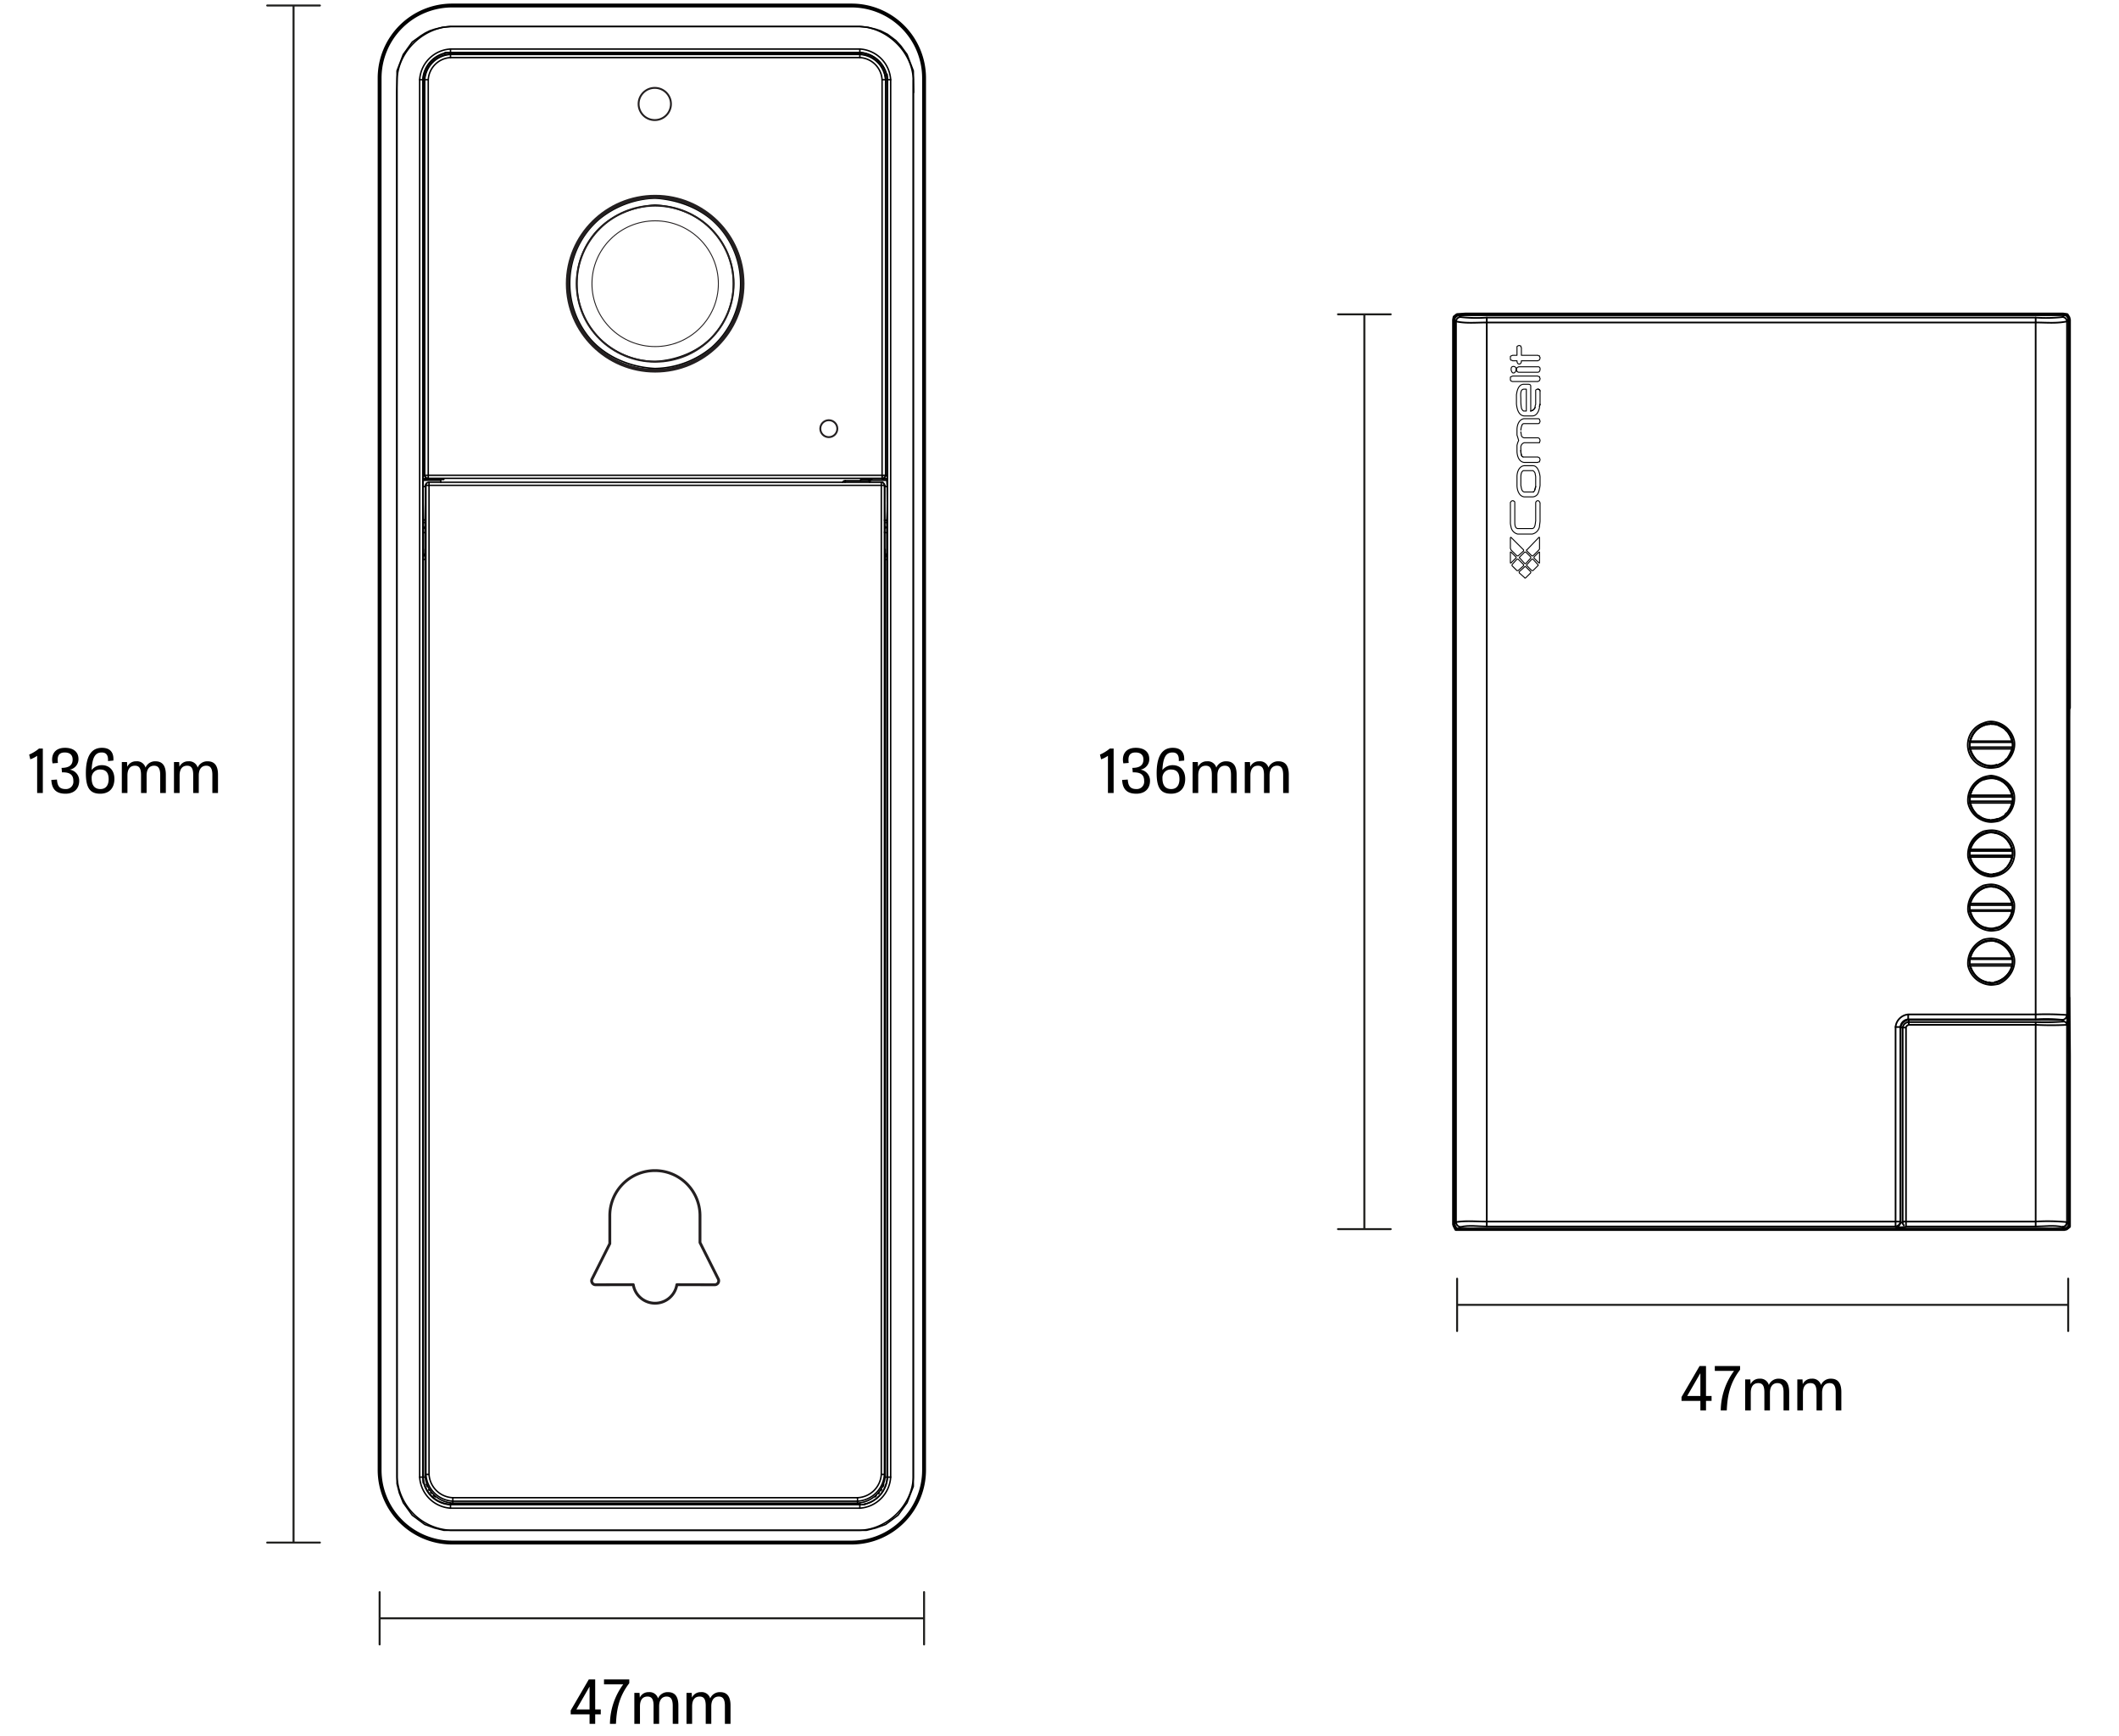 <?xml version="1.0" encoding="UTF-8"?> <svg xmlns="http://www.w3.org/2000/svg" width="560.97" height="459.532" viewBox="0 0 560.97 459.532"><defs><style>.a{fill:#1d1d1b;}.b,.c,.d,.e,.f,.g,.h,.i,.j{fill:none;}.b,.c,.h,.i,.j{stroke:#000;}.b{stroke-miterlimit:10;stroke-width:1.024px;}.c,.d,.e,.f,.g,.h,.i,.j{stroke-linecap:round;stroke-linejoin:round;}.c{stroke-width:0.384px;}.d,.e,.f,.g{stroke:#231f20;}.d{stroke-width:0.25px;}.f{stroke-width:0.5px;}.g{stroke-width:0.75px;}.h{stroke-width:0.445px;}.i{stroke-width:0.89px;}.j{stroke-width:0.256px;}</style></defs><title>kitvisto-dimensions</title><path class="a" d="M84.686,1.721a.261.261,0,1,0,0-.523H70.741a.261.261,0,1,0,0,.523h6.71V408.08h-6.71a.261.261,0,1,0,0,.523H84.686a.261.261,0,1,0,0-.523H77.976V1.721Z"></path><path class="a" d="M244.633,421.193a.262.262,0,0,0-.263.261v6.674H100.759V421.454a.263.263,0,0,0-.525,0v13.871a.263.263,0,0,0,.525,0v-6.675H244.37v6.675a.263.263,0,0,0,.525,0V421.454a.262.262,0,0,0-.263-.261Z"></path><path class="b" d="M225.365,408.341H119.762a19.215,19.215,0,0,1-19.265-19.164V20.624a19.215,19.215,0,0,1,19.265-19.164H225.365a19.215,19.215,0,0,1,19.267,19.164V389.177A19.215,19.215,0,0,1,225.365,408.341Z"></path><path class="c" d="M227.009,396.463a6.584,6.584,0,0,0,6.302-6.166h.826a7.562,7.562,0,0,1-7.128,7.092v.511"></path><path class="c" d="M119.88,396.463a6.584,6.584,0,0,1-6.302-6.166H112.754a7.563,7.563,0,0,0,7.126,7.092v.511"></path><polyline class="c" points="113.578 390.297 113.578 128.478 112.754 128.478"></polyline><line class="c" x1="234.137" y1="128.478" x2="234.24" y2="128.583"></line><line class="c" x1="119.88" y1="397.389" x2="227.009" y2="397.389"></line><line class="c" x1="112.754" y1="390.297" x2="112.544" y2="390.603"></line><line class="c" x1="234.137" y1="390.297" x2="234.344" y2="390.603"></line><polyline class="c" points="233.311 390.297 233.311 128.478 113.578 128.478"></polyline><path class="c" d="M234.137,390.297V128.478a1.043,1.043,0,0,0-.518-.822"></path><polyline class="c" points="227.009 397.389 227.009 396.463 119.88 396.463 119.88 397.389"></polyline><line class="c" x1="113.578" y1="128.478" x2="113.578" y2="127.657"></line><polyline class="c" points="233.311 127.657 233.311 128.478 234.137 128.478"></polyline><path class="c" d="M112.649,128.583l.105-.104a1.447,1.447,0,0,1,.205-.615"></path><path class="c" d="M223.703,127.657c0-.204,0-.309.105-.411"></path><line class="c" x1="112.754" y1="128.478" x2="112.754" y2="390.297"></line><path class="c" d="M113.372,127.657h.208a1.457,1.457,0,0,0-.621.206v.102a.623.623,0,0,0-.31.617v16.747l-.105.104V390.603a7.786,7.786,0,0,0,7.335,7.296H227.009a7.784,7.784,0,0,0,7.335-7.296V145.433l-.105-.104V128.583a1.272,1.272,0,0,0-.516-.824l-.105-.102H113.58"></path><path class="c" d="M230.107,127.246h-6.302a.691.691,0,0,0-.723.411"></path><path class="c" d="M190.025,91.179c5.786-6.268,8.161-15.514,5.476-23.634-3.101-9.042-12.398-15.412-22.107-15.618h-.107c-6.505.411-13.015,2.98-17.352,7.914a22.918,22.918,0,0,0,2.273,32.571c4.132,3.699,9.708,5.449,15.187,5.755h.205A25.36,25.36,0,0,0,189.922,91.384"></path><path class="c" d="M173.394,54.289c5.887.311,11.778,2.673,15.597,7.092a20.533,20.533,0,0,1,0,27.333c-3.82,4.314-9.711,6.677-15.597,6.985a21.347,21.347,0,0,1-13.637-5.136,20.681,20.681,0,0,1-1.962-29.183c3.927-4.419,9.813-6.679,15.6-7.092"></path><path class="c" d="M173.394,97.55a24.024,24.024,0,0,0,14.979-5.547,22.694,22.694,0,0,0,7.646-15.518,22.455,22.455,0,0,0-5.579-16.336c-4.235-4.831-10.639-7.296-17.046-7.707a24.675,24.675,0,0,0-14.876,5.651,22.271,22.271,0,0,0-7.646,15.516,22.593,22.593,0,0,0,5.581,16.338c4.235,4.727,10.639,7.296,16.941,7.603"></path><path class="c" d="M227.837,127.247v-.309a14.713,14.713,0,0,1,2.996.102h4.027"></path><line class="c" x1="230.004" y1="127.247" x2="230.212" y2="127.142"></line><path class="c" d="M234.447,21.102h0a7.219,7.219,0,0,0-6.818-6.679H119.263a7.223,7.223,0,0,0-6.822,6.679h-.103"></path><path class="c" d="M233.516,125.808h-120.144V21.102a6.235,6.235,0,0,1,5.891-5.857H227.629a6.231,6.231,0,0,1,5.887,5.857v105.53l.103.102h1.241"></path><line class="c" x1="112.649" y1="139.577" x2="112.236" y2="139.883"></line><line class="c" x1="112.236" y1="141.015" x2="112.649" y2="140.911"></line><path class="c" d="M116.059,127.04a.379.379,0,0,1,.308-.102"></path><line class="c" x1="112.338" y1="125.91" x2="112.441" y2="125.808"></line><line class="c" x1="119.263" y1="14.423" x2="119.263" y2="14.318"></line><line class="c" x1="227.629" y1="14.423" x2="227.629" y2="14.318"></line><line class="c" x1="234.447" y1="125.91" x2="234.447" y2="125.808"></line><path class="c" d="M112.96,126.734c-.312-.102-.415-.515-.621-.824V21.102a7.251,7.251,0,0,1,6.922-6.783H227.631a7.153,7.153,0,0,1,6.815,6.783V125.91a.886.886,0,0,1-.828.824"></path><line class="c" x1="227.631" y1="15.244" x2="227.631" y2="14.423"></line><line class="c" x1="119.262" y1="15.244" x2="119.262" y2="14.423"></line><line class="c" x1="112.132" y1="138.344" x2="112.648" y2="138.344"></line><line class="c" x1="234.241" y1="138.344" x2="234.756" y2="138.344"></line><path class="c" d="M113.371,21.102h-.929v104.706h.929v.824a.994.994,0,0,1-.929-.824"></path><path class="c" d="M233.517,125.808h.929a.988.988,0,0,1-.929.824H113.371l-.101.102"></path><polyline class="c" points="234.446 125.808 234.446 21.102 233.517 21.102"></polyline><line class="c" x1="234.241" y1="139.372" x2="234.756" y2="139.679"></line><line class="c" x1="112.648" y1="139.372" x2="112.132" y2="139.679"></line><path class="c" d="M230.108,127.247a.53.53,0,0,1,.411-.206"></path><line class="c" x1="234.138" y1="140.911" x2="234.549" y2="141.015"></line><path class="c" d="M230.832,127.04a.387.387,0,0,0-.312.102"></path><line class="c" x1="234.446" y1="125.91" x2="234.964" y2="125.91"></line><line class="c" x1="111.927" y1="125.91" x2="112.34" y2="125.91"></line><line class="c" x1="116.06" y1="127.04" x2="111.926" y2="127.04"></line><line class="c" x1="233.722" y1="126.012" x2="233.517" y2="125.808"></line><polyline class="c" points="111.926 127.04 117.505 126.936 116.782 126.936"></polyline><polyline class="c" points="116.369 126.936 116.369 126.936 111.926 127.04"></polyline><polyline class="c" points="112.029 126.734 112.96 126.734 113.27 126.734 111.926 126.734"></polyline><line class="c" x1="234.446" y1="139.781" x2="234.24" y2="139.679"></line><polyline class="c" points="230.831 127.04 230.519 127.04 230.211 127.142 230.831 127.04"></polyline><line class="c" x1="234.24" y1="139.679" x2="234.345" y2="139.679"></line><line class="c" x1="112.647" y1="128.788" x2="112.029" y2="128.788"></line><path class="c" d="M112.029,391.838a7.609,7.609,0,0,0,7.233,6.475v.926a8.771,8.771,0,0,1-8.161-8.222V21.102h.826a7.683,7.683,0,0,1,6.612-7.194"></path><path class="c" d="M119.262,13.908h0v-.926a8.674,8.674,0,0,0-8.161,8.12"></path><path class="c" d="M234.858,20.38a7.694,7.694,0,0,0-7.228-6.473v-.926a8.672,8.672,0,0,1,8.159,8.12v369.915a8.769,8.769,0,0,1-8.159,8.222H119.262"></path><line class="c" x1="233.932" y1="392.969" x2="233.932" y2="392.969"></line><line class="c" x1="233.722" y1="393.586" x2="233.932" y2="393.175"></line><line class="c" x1="233.207" y1="394.612" x2="233.412" y2="394.305"></line><path class="c" d="M232.586,395.436c.105-.102.205-.206.205-.309"></path><path class="c" d="M231.655,396.257c.103-.102.21-.102.312-.306"></path><path class="c" d="M114.715,395.951c.208.102.312.204.518.306"></path><path class="c" d="M113.993,395.023c.101.104.101.206.205.311"></path><line class="c" x1="113.476" y1="394.305" x2="113.578" y2="394.51"></line><line class="c" x1="112.96" y1="393.175" x2="113.167" y2="393.586"></line><line class="c" x1="112.857" y1="392.969" x2="112.96" y2="392.969"></line><path class="c" d="M235.789,391.017h-.826a7.896,7.896,0,0,1-6.612,7.296"></path><path class="c" d="M228.661,398.209a7.586,7.586,0,0,0,6.197-7.192h.105V21.102"></path><line class="c" x1="227.63" y1="398.209" x2="227.63" y2="398.209"></line><line class="c" x1="227.63" y1="398.209" x2="227.63" y2="397.9"></line><polyline class="c" points="227.63 398.209 119.262 398.209 119.262 397.9"></polyline><line class="c" x1="234.756" y1="137.727" x2="234.756" y2="137.727"></line><polyline class="c" points="234.756 146.769 234.756 148.105 234.858 391.017"></polyline><polyline class="c" points="112.029 391.017 111.926 391.017 111.926 21.102"></polyline><polyline class="c" points="119.262 398.209 119.262 398.313 227.63 398.313"></polyline><line class="c" x1="119.262" y1="12.982" x2="227.63" y2="12.982"></line><line class="c" x1="234.137" y1="128.788" x2="234.858" y2="128.788"></line><path class="c" d="M112.133,137.623c-.105-2.98-.105-5.855-.105-8.835v-1.645"></path><line class="c" x1="234.755" y1="137.623" x2="234.755" y2="137.728"></line><path class="c" d="M234.755,127.143l.103,1.645c0,2.98.107,5.855-.103,8.835"></path><path class="c" d="M112.546,148.106h-.518c.105-.513,0-.926.105-1.439,0,.204.205.513.413.513"></path><line class="c" x1="234.755" y1="148.106" x2="234.344" y2="148.106"></line><line class="c" x1="227.63" y1="398.314" x2="227.63" y2="399.239"></line><path class="c" d="M234.344,147.18c.205,0,.308-.102.411-.309"></path><polyline class="c" points="234.858 21.1 234.965 21.1 235.789 21.1"></polyline><path class="c" d="M112.546,391.017h-.518a7.598,7.598,0,0,0,7.235,7.192"></path><line class="c" x1="111.928" y1="391.017" x2="111.1" y2="391.017"></line><line class="c" x1="234.344" y1="391.017" x2="234.858" y2="391.017"></line><line class="c" x1="112.028" y1="148.106" x2="112.028" y2="391.017"></line><line class="c" x1="112.028" y1="21.1" x2="111.928" y2="21.1"></line><line class="c" x1="119.263" y1="13.908" x2="227.63" y2="13.908"></line><line class="c" x1="234.755" y1="146.565" x2="234.755" y2="146.667"></line><line class="c" x1="112.133" y1="146.667" x2="112.133" y2="146.565"></line><path class="c" d="M116.678,127.658v-.515h-4.65V21.101a7.674,7.674,0,0,1,7.235-7.192H227.63a7.751,7.751,0,0,1,7.228,7.192V127.143H230.212v.515"></path><polyline class="c" points="119.263 13.909 118.538 13.909 117.815 13.909 119.263 13.909"></polyline><path class="c" d="M234.965,21.101l-.107-.719v-.717c0-.208,0,.615.107,1.437"></path><path class="c" d="M227.63,398.312h.721a2.367,2.367,0,0,1,.725-.102,6.965,6.965,0,0,1-1.447.102"></path><path class="c" d="M111.928,391.018l.101.822v.717c0,.102,0-.717-.101-1.539"></path><path class="c" d="M234.755,146.77v.102a1.121,1.121,0,0,0-.103.515,2.705,2.705,0,0,1,.103-.719v.102"></path><path class="c" d="M234.755,137.726h0v8.839a1.32,1.32,0,0,1-.411.615"></path><path class="c" d="M227.63,405.093H119.263a14.937,14.937,0,0,1-14.155-14.075V21.101c.208-7.296,6.717-13.769,14.155-14.077H227.63c7.335.309,13.945,6.781,14.151,14.077V391.018c-.205,7.396-6.815,13.871-14.151,14.075"></path><path class="c" d="M112.133,137.624v8.942a.937.937,0,0,0,.413.615"></path><line class="c" x1="234.137" y1="137.726" x2="234.755" y2="137.726"></line><line class="c" x1="112.133" y1="137.624" x2="112.649" y2="137.726"></line><polygon class="c" points="105.004 24.697 105.107 392.764 105.728 395.229 106.761 397.798 109.136 401.086 112.442 403.553 115.027 404.479 117.505 405.094 229.383 405.094 231.865 404.479 234.446 403.553 237.752 401.086 240.127 397.798 241.781 393.481 241.781 21.102 241.886 24.492 241.781 18.739 240.127 14.423 238.475 12.16 237.134 10.724 234.964 9.08 233.104 8.154 231.865 7.742 229.8 7.229 227.628 7.024 119.262 7.024 117.092 7.229 115.027 7.742 113.784 8.154 112.545 8.77 111.409 9.489 109.136 11.132 106.761 14.423 105.107 18.739 105.107 21.102 105.004 24.697"></polygon><ellipse class="d" cx="173.445" cy="75.098" rx="16.733" ry="16.644"></ellipse><ellipse class="e" cx="173.445" cy="75.098" rx="23.149" ry="23.025"></ellipse><ellipse class="f" cx="173.445" cy="75.098" rx="20.766" ry="20.655"></ellipse><ellipse class="f" cx="173.341" cy="27.523" rx="4.283" ry="4.261"></ellipse><ellipse class="f" cx="219.415" cy="113.477" rx="2.254" ry="2.242"></ellipse><path class="g" d="M190.153,338.574l-4.842-9.643v-7.027h-.005c0-.031.005-.061.005-.092a11.938,11.938,0,0,0-23.877,0c0,.031.004.061.005.092h-.004v7.311l-4.699,9.36a1.053,1.053,0,0,0,.949,1.523l9.966-.024a5.842,5.842,0,0,0,11.534-0l10.019.024A1.053,1.053,0,0,0,190.153,338.574Z"></path><path d="M157.568,452.514h1.473v1.296h-1.473v2.513h-1.489v-2.513h-4.994v-1.024l4.786-8.211h1.697Zm-1.489,0V446.544H156.031l-3.441,5.97Z"></path><path d="M161.47,456.324a17.987,17.987,0,0,1,3.521-10.452h-5.09V444.575h6.691v.992c-2.641,3.441-3.361,6.771-3.521,10.756Z"></path><path d="M174.207,449.601a2.741,2.741,0,0,1,2.641-1.665c1.665,0,2.737.976,2.737,3.521v4.866H178.097V451.538c0-1.937-.672-2.433-1.633-2.433-1.136,0-1.969.816-1.969,2.577v4.642h-1.473V451.538c0-1.937-.64-2.433-1.617-2.433-1.232,0-1.984.848-1.984,2.577v4.642h-1.489v-8.195h1.376l.064,1.232h.016a2.501,2.501,0,0,1,2.353-1.424A2.328,2.328,0,0,1,174.207,449.601Z"></path><path d="M188.015,449.601a2.741,2.741,0,0,1,2.641-1.665c1.665,0,2.737.976,2.737,3.521v4.866h-1.489V451.538c0-1.937-.672-2.433-1.633-2.433-1.136,0-1.969.816-1.969,2.577v4.642h-1.473V451.538c0-1.937-.64-2.433-1.617-2.433-1.232,0-1.984.848-1.984,2.577v4.642H181.741v-8.195h1.376l.064,1.232h.016a2.501,2.501,0,0,1,2.353-1.424A2.328,2.328,0,0,1,188.015,449.601Z"></path><path d="M7.721,199.752a10.618,10.618,0,0,0,2.609-1.601h1.009V209.917H9.834v-9.844a7.44,7.44,0,0,1-1.809.928Z"></path><path d="M16.298,203.274c1.777-.016,2.929-.576,2.929-2.209,0-1.329-.88-1.873-2.081-1.873-1.649,0-2.065,1.04-1.809,2.769l-1.425.112c-.464-2.177.496-4.114,3.297-4.114,2.097,0,3.569.977,3.569,2.978a2.805,2.805,0,0,1-2.353,2.801,2.934,2.934,0,0,1,2.545,2.929c0,2.225-1.473,3.441-3.618,3.441-2.769,0-3.649-1.504-3.762-3.649l1.489-.096c.112,1.632.625,2.513,2.289,2.513a1.946,1.946,0,0,0,2.049-2.177c0-1.745-1.121-2.305-3.009-2.241Z"></path><path d="M24.25,203.85a3.459,3.459,0,0,1,2.769-1.296c1.729,0,3.266,1.168,3.266,3.633,0,2.417-1.345,3.921-3.762,3.921-2.689,0-3.793-1.537-3.793-5.442,0-4.338,1.361-6.707,4.258-6.707,2.513,0,3.153,1.617,3.025,3.377l-1.425.128c.096-1.425-.368-2.273-1.665-2.273C25.178,199.192,24.426,200.521,24.25,203.85Zm.016,2.161c0,1.585.56,2.865,2.321,2.865,1.617,0,2.177-1.249,2.177-2.625,0-1.601-.656-2.545-2.225-2.545A2.157,2.157,0,0,0,24.266,206.011Z"></path><path d="M38.524,203.194a2.741,2.741,0,0,1,2.641-1.665c1.665,0,2.737.976,2.737,3.521v4.866H42.413v-4.786c0-1.937-.672-2.433-1.633-2.433-1.136,0-1.969.816-1.969,2.577v4.642H37.339v-4.786c0-1.937-.64-2.433-1.617-2.433-1.232,0-1.984.848-1.984,2.577v4.642H32.249v-8.195h1.376l.064,1.232h.016a2.501,2.501,0,0,1,2.353-1.424A2.328,2.328,0,0,1,38.524,203.194Z"></path><path d="M52.332,203.194a2.741,2.741,0,0,1,2.641-1.665c1.665,0,2.737.976,2.737,3.521v4.866H56.221v-4.786c0-1.937-.672-2.433-1.633-2.433-1.136,0-1.969.816-1.969,2.577v4.642H51.147v-4.786c0-1.937-.64-2.433-1.617-2.433-1.232,0-1.984.848-1.984,2.577v4.642H46.057v-8.195h1.376l.064,1.232h.016a2.501,2.501,0,0,1,2.353-1.424A2.328,2.328,0,0,1,52.332,203.194Z"></path><polyline class="h" points="503.127 323.371 503.127 323.514 503.127 272.01 503.71 272.01"></polyline><path class="h" d="M529.166,231.643a9.732,9.732,0,0,1-2.039.433,6.504,6.504,0,0,1-6.109-5.207,6.622,6.622,0,0,1,4.076-6.799,9.959,9.959,0,0,1,2.033-.29,6.089,6.089,0,0,1,2.039,11.862"></path><path class="h" d="M529.166,217.319a9.782,9.782,0,0,1-2.039.29,6.37,6.37,0,0,1-6.109-5.06,6.515,6.515,0,0,1,4.076-6.802,10.135,10.135,0,0,1,2.033-.433c2.91.29,5.673,2.312,6.112,5.207a6.509,6.509,0,0,1-4.073,6.799"></path><path class="h" d="M525.094,234.394a9.759,9.759,0,0,1,2.033-.293,6.536,6.536,0,0,1,6.112,5.067,6.801,6.801,0,0,1-4.073,6.942,10.001,10.001,0,0,1-2.039.293,6.517,6.517,0,0,1-6.109-5.21,6.735,6.735,0,0,1,4.076-6.799"></path><path class="h" d="M529.166,260.434a9.782,9.782,0,0,1-2.039.29,6.53,6.53,0,0,1-6.109-5.06,6.814,6.814,0,0,1,4.076-6.949,9.959,9.959,0,0,1,2.033-.287,6.505,6.505,0,0,1,6.112,5.207c.439,2.748-1.457,5.64-4.073,6.799"></path><path class="h" d="M529.166,202.995a9.788,9.788,0,0,1-2.039.293,6.088,6.088,0,0,1-2.033-11.862,5.1,5.1,0,0,1,2.033-.439,6.514,6.514,0,0,1,6.112,5.213c.439,2.748-1.457,5.64-4.073,6.796"></path><path class="h" d="M501.818,271.867v51.504H393.599v1.302c-2.324,0-4.655-.43-6.983.143"></path><polyline class="h" points="547.783 264.052 547.639 264.052 547.639 263.762"></polyline><polyline class="h" points="547.783 187.661 547.639 187.661 547.639 188.241"></polyline><path class="h" d="M386.617,83.925a37.364,37.364,0,0,0,6.983.143"></path><path class="h" d="M546.039,83.925a38.941,38.941,0,0,1-7.13.143"></path><path class="h" d="M547.204,268.682a78.405,78.405,0,0,0-8.295-.146V85.37"></path><path class="h" d="M505.166,269.838h33.742a39.507,39.507,0,0,1,7.13.143"></path><polyline class="h" points="546.039 269.982 505.311 269.982 505.311 270.564"></polyline><line class="h" x1="393.599" y1="85.37" x2="393.599" y2="323.371"></line><line class="h" x1="501.962" y1="324.816" x2="501.818" y2="324.673"></line><line class="h" x1="503.127" y1="272.01" x2="503.127" y2="271.867"></line><path class="h" d="M393.599,323.372c-2.763,0-5.526-.29-8.145.143V85.082a1.249,1.249,0,0,1,1.162-1.159l-.435-.576"></path><path class="h" d="M527.126,231.644a8.326,8.326,0,0,0,1.895-.293,6.133,6.133,0,0,0,3.781-6.363,5.764,5.764,0,0,0-5.676-4.774,4.303,4.303,0,0,0-1.889.29,5.727,5.727,0,0,0,1.889,11.14"></path><path class="h" d="M529.022,245.679a8.676,8.676,0,0,1-1.895.29,6.047,6.047,0,0,1-5.667-4.777,6.116,6.116,0,0,1,3.778-6.363,8.437,8.437,0,0,1,1.889-.29,6.054,6.054,0,0,1,5.676,4.774,6.143,6.143,0,0,1-3.781,6.366"></path><path class="h" d="M525.237,206.034c.58-.147,1.309-.147,1.889-.29a5.728,5.728,0,0,1,1.895,11.143,8.846,8.846,0,0,1-1.895.433,6.037,6.037,0,0,1-5.667-4.774,6.201,6.201,0,0,1,3.778-6.512"></path><path class="h" d="M529.022,260.003a8.671,8.671,0,0,1-1.895.29,6.047,6.047,0,0,1-5.667-4.774,6.127,6.127,0,0,1,3.778-6.369,8.437,8.437,0,0,1,1.889-.29,6.058,6.058,0,0,1,5.676,4.774,6.145,6.145,0,0,1-3.781,6.369"></path><path class="h" d="M527.126,191.423a8.615,8.615,0,0,0-1.889.29,6.12,6.12,0,0,0-3.778,6.366,5.893,5.893,0,0,0,5.667,4.774,8.492,8.492,0,0,0,1.895-.29,5.726,5.726,0,0,0-1.895-11.14"></path><path class="h" d="M501.817,324.671v-1.299h1.309a1.534,1.534,0,0,1-1.309,1.299"></path><path class="h" d="M538.911,269.84v-1.306H505.166v1.306a2.18,2.18,0,0,0-2.039,2.025h-1.309a3.714,3.714,0,0,1,3.349-3.331"></path><path class="h" d="M547.204,268.827v-.143a1.394,1.394,0,0,1-1.165,1.299,1.394,1.394,0,0,0,1.165-1.299V85.082c-2.766.583-5.529.287-8.292.287V84.069H393.599v1.299c-2.763,0-5.526.296-8.145-.287l-.583-.433"></path><path class="h" d="M547.204,323.659h0a1.25,1.25,0,0,1-1.165,1.159"></path><polyline class="h" points="547.204 271.285 547.204 270.709 547.056 270.709"></polyline><path class="h" d="M501.962,324.818a1.394,1.394,0,0,0,1.165-1.302c.147.143.288.143.586.143"></path><line class="h" x1="504.292" y1="324.818" x2="504.001" y2="324.818"></line><line class="h" x1="546.038" y1="269.983" x2="546.038" y2="270.419"></line><path class="h" d="M384.871,324.095l.583-.58a1.391,1.391,0,0,0,1.162,1.302l-.435.58"></path><path class="h" d="M503.127,272.012a2.47,2.47,0,0,1,2.184-2.028l-.144-.143"></path><path class="h" d="M547.783,84.649l-.58.433a1.255,1.255,0,0,0-1.165-1.159l.435-.576"></path><line class="h" x1="547.783" y1="324.095" x2="547.204" y2="323.659"></line><line class="h" x1="503.127" y1="323.372" x2="503.127" y2="271.865"></line><line class="h" x1="538.911" y1="85.369" x2="393.599" y2="85.369"></line><line class="h" x1="547.204" y1="268.684" x2="547.204" y2="268.684"></line><line class="h" x1="501.817" y1="324.671" x2="393.599" y2="324.671"></line><line class="h" x1="546.038" y1="324.818" x2="546.474" y2="325.397"></line><path class="h" d="M547.203,268.828a8.189,8.189,0,0,1,0,1.879,4.135,4.135,0,0,0,0-1.879"></path><path class="h" d="M504.003,324.819a9.701,9.701,0,0,1-2.039,0,4.891,4.891,0,0,0,2.039,0"></path><path class="h" d="M547.638,264.051h0a13.712,13.712,0,0,1,0-2.458V190.122a13.72,13.72,0,0,1,0-2.462v.146"></path><line class="h" x1="547.638" y1="263.618" x2="547.491" y2="263.472"></line><line class="h" x1="547.491" y1="188.387" x2="547.638" y2="188.237"></line><path class="h" d="M527.126,260.291c2.91-.29,5.676-2.748,5.676-5.643a5.672,5.672,0,0,0-11.343,0c0,2.895,2.76,5.353,5.667,5.643"></path><path class="h" d="M527.126,191.568a5.966,5.966,0,0,0-5.667,5.643,5.672,5.672,0,0,0,11.343,0,5.972,5.972,0,0,0-5.676-5.643"></path><path class="h" d="M527.126,205.889a5.643,5.643,0,1,0,5.676,5.646,6.084,6.084,0,0,0-5.676-5.646"></path><path class="h" d="M527.126,220.216a6.078,6.078,0,0,0-5.667,5.643,5.672,5.672,0,0,0,11.343,0,6.085,6.085,0,0,0-5.676-5.643"></path><path class="h" d="M527.126,234.537c-2.907.293-5.667,2.748-5.667,5.64a5.672,5.672,0,0,0,11.343,0c0-2.892-2.766-5.347-5.676-5.64"></path><path class="h" d="M547.638,263.765l.144.287V324.096a1.711,1.711,0,0,1-1.31,1.302H386.18"></path><polyline class="h" points="547.783 84.65 547.783 187.661 547.638 188.094"></polyline><path class="h" d="M547.203,323.514a53.021,53.021,0,0,0-8.292-.143V270.564a62.093,62.093,0,0,0,7.418-.146.937.937,0,0,1,.874.869,79.996,79.996,0,0,1-8.292,0h-33.598"></path><path class="h" d="M538.911,324.673c2.328,0,4.799-.43,7.127.143"></path><line class="h" x1="547.203" y1="271.287" x2="547.203" y2="271.287"></line><line class="h" x1="505.313" y1="270.418" x2="505.313" y2="270.564"></line><line class="h" x1="503.712" y1="272.01" x2="503.712" y2="272.01"></line><path class="h" d="M503.71,272.012a1.707,1.707,0,0,1,1.601-1.449v.723c-.439.146-.73.436-.73.726h-.871v51.36h.871v1.299h34.328v-1.299H504.581V272.012"></path><polyline class="h" points="503.71 323.951 503.71 323.808 503.71 323.372"></polyline><line class="h" x1="504.002" y1="324.385" x2="503.858" y2="324.095"></line><path class="h" d="M546.039,324.818h0a1.394,1.394,0,0,0,1.162-1.302V271.286"></path><line class="h" x1="546.327" y1="270.419" x2="546.327" y2="270.419"></line><line class="h" x1="547.201" y1="323.515" x2="547.201" y2="323.515"></line><line class="h" x1="538.909" y1="270.563" x2="505.311" y2="270.563"></line><line class="h" x1="504.437" y1="324.818" x2="504.581" y2="324.671"></line><path class="h" d="M547.638,187.804l.144-.287V84.65a1.531,1.531,0,0,0-1.31-1.302H386.18a1.534,1.534,0,0,0-1.31,1.302v239.446a1.708,1.708,0,0,0,1.31,1.299H546.473"></path><polyline class="h" points="547.783 324.096 547.783 264.198 547.638 264.052"></polyline><line class="h" x1="521.458" y1="197.789" x2="532.801" y2="197.789"></line><path class="h" d="M523.638,192.872a5.407,5.407,0,0,1,3.198-1.159"></path><path class="h" d="M521.602,196.196a6.118,6.118,0,0,1,2.036-3.325"></path><path class="h" d="M531.492,193.738a7.587,7.587,0,0,1,1.162,2.458"></path><line class="h" x1="530.912" y1="193.158" x2="531.201" y2="193.448"></line><path class="h" d="M529.02,192.002c.583.29,1.159.576,1.745.869"></path><path class="h" d="M527.272,191.713a5.921,5.921,0,0,1,1.601.146"></path><path class="h" d="M528.582,202.419a5.104,5.104,0,0,1-1.454.29,5.502,5.502,0,0,1-3.346-1.159"></path><line class="h" x1="529.603" y1="202.129" x2="529.02" y2="202.419"></line><line class="h" x1="530.477" y1="201.693" x2="529.894" y2="201.986"></line><line class="h" x1="531.057" y1="200.973" x2="530.765" y2="201.403"></line><path class="h" d="M532.654,198.222a10.786,10.786,0,0,1-1.306,2.605"></path><path class="h" d="M523.491,201.403a7.118,7.118,0,0,1-1.889-3.181"></path><line class="h" x1="532.801" y1="196.486" x2="521.458" y2="196.486"></line><line class="h" x1="521.601" y1="198.223" x2="532.656" y2="198.223"></line><polyline class="h" points="532.656 196.198 532.656 196.198 521.601 196.198"></polyline><line class="h" x1="521.458" y1="212.111" x2="532.801" y2="212.111"></line><path class="h" d="M525.383,206.325a7.43,7.43,0,0,1,1.745-.29,5.629,5.629,0,0,1,3.637,1.299"></path><path class="h" d="M523.638,207.195a4.366,4.366,0,0,1,1.598-.869"></path><path class="h" d="M521.602,210.519a6.14,6.14,0,0,1,2.036-3.325"></path><path class="h" d="M531.492,208.064a7.57,7.57,0,0,1,1.162,2.455"></path><line class="h" x1="530.912" y1="207.481" x2="531.201" y2="207.774"></line><path class="h" d="M528.726,216.742a4.247,4.247,0,0,1-1.454.293"></path><path class="h" d="M530.477,216.019a6.887,6.887,0,0,1-1.457.723"></path><line class="h" x1="531.057" y1="215.296" x2="530.765" y2="215.729"></line><path class="h" d="M532.654,212.548a7.317,7.317,0,0,1-1.306,2.605"></path><path class="h" d="M523.491,215.729a6.453,6.453,0,0,1-1.889-3.181"></path><line class="h" x1="524.365" y1="216.309" x2="523.782" y2="215.872"></line><path class="h" d="M526.837,217.035a5.395,5.395,0,0,1-2.472-.726"></path><line class="h" x1="532.801" y1="210.955" x2="521.458" y2="210.955"></line><line class="h" x1="521.601" y1="212.548" x2="532.656" y2="212.548"></line><polyline class="h" points="532.656 210.519 532.656 210.519 521.601 210.519"></polyline><line class="h" x1="521.458" y1="226.436" x2="532.801" y2="226.436"></line><path class="h" d="M521.602,224.844a6.365,6.365,0,0,1,5.526-4.484l1.018.143"></path><path class="h" d="M531.492,222.526a5.788,5.788,0,0,1,1.162,2.318"></path><line class="h" x1="530.912" y1="221.806" x2="531.201" y2="222.096"></line><path class="h" d="M528.146,220.503a6.982,6.982,0,0,1,2.619,1.156"></path><path class="h" d="M530.477,230.344a5.01,5.01,0,0,1-2.766,1.01"></path><line class="h" x1="531.057" y1="229.761" x2="530.765" y2="230.054"></line><path class="h" d="M532.654,226.869a7.265,7.265,0,0,1-1.306,2.605"></path><path class="h" d="M526.404,231.353a5.691,5.691,0,0,1-4.802-4.484"></path><line class="h" x1="532.801" y1="225.277" x2="521.458" y2="225.277"></line><line class="h" x1="521.601" y1="226.869" x2="532.656" y2="226.869"></line><polyline class="h" points="532.656 224.844 532.656 224.844 521.601 224.844"></polyline><line class="h" x1="521.458" y1="240.904" x2="532.801" y2="240.904"></line><polyline class="h" points="526.11 234.828 527.128 234.685 527.858 234.828"></polyline><path class="h" d="M521.602,239.168a6.255,6.255,0,0,1,4.364-4.341"></path><path class="h" d="M528.146,234.828a5.967,5.967,0,0,1,4.508,4.341"></path><path class="h" d="M529.894,245.101a7.341,7.341,0,0,1-1.892.576"></path><path class="h" d="M531.931,243.073a6.352,6.352,0,0,1-2.036,1.882"></path><path class="h" d="M532.654,241.194a7.183,7.183,0,0,1-.724,1.879"></path><path class="h" d="M526.11,245.678c-2.18-.143-3.928-2.169-4.508-4.484"></path><line class="h" x1="532.801" y1="239.601" x2="521.458" y2="239.601"></line><line class="h" x1="521.601" y1="241.194" x2="532.656" y2="241.194"></line><polyline class="h" points="532.656 239.168 532.656 239.168 521.601 239.168"></polyline><line class="h" x1="521.458" y1="255.226" x2="532.801" y2="255.226"></line><polyline class="h" points="526.549 249.149 527.128 249.003 527.272 249.003"></polyline><path class="h" d="M521.602,253.633a5.939,5.939,0,0,1,4.508-4.484"></path><path class="h" d="M528.146,249.149a6.397,6.397,0,0,1,4.508,4.484"></path><polyline class="h" points="527.419 260.146 527.128 260.146 526.549 260.002"></polyline><path class="h" d="M532.654,255.662a5.952,5.952,0,0,1-4.652,4.341"></path><path class="h" d="M524.074,259.279a7.069,7.069,0,0,1-2.472-3.618"></path><path class="h" d="M526.11,260.002a8.488,8.488,0,0,1-1.745-.58"></path><line class="h" x1="532.801" y1="253.926" x2="521.458" y2="253.926"></line><line class="h" x1="521.601" y1="255.663" x2="532.656" y2="255.663"></line><polyline class="h" points="532.656 253.634 532.656 253.634 521.601 253.634"></polyline><polygon class="i" points="384.871 84.793 384.871 324.096 385.015 324.529 385.454 325.399 544.728 325.399 546.473 325.399 547.056 325.255 547.783 324.672 547.783 279.388 547.639 261.883 547.639 189.835 547.783 172.327 547.783 187.374 547.783 84.65 547.639 84.067 547.203 83.348 546.182 83.204 388.07 83.204 387.925 83.204 385.745 83.348 385.015 83.924 384.871 84.65 384.871 84.793"></polygon><path class="j" d="M402.618,119.227c0,.726,0,1.446.58,1.736"></path><path class="j" d="M402.907,112.573a4.221,4.221,0,0,0-.288,1.299"></path><path class="j" d="M406.545,128.922c-.144.433-.144,1.01-.583,1.299"></path><line class="j" x1="407.127" y1="103.023" x2="407.562" y2="103.166"></line><path class="j" d="M405.237,108.81a1.67,1.67,0,0,0,1.165-1.013"></path><polyline class="j" points="407.707 107.074 407.707 107.074 407.562 107.507"></polyline><path class="j" d="M406.255,129.789a10.027,10.027,0,0,1,.291-1.013"></path><line class="j" x1="405.817" y1="130.222" x2="405.964" y2="130.222"></line><path class="j" d="M402.618,119.227a5.234,5.234,0,0,0,.288,1.592"></path><path class="j" d="M405.673,108.665a1.14,1.14,0,0,0,.583-.576"></path><line class="j" x1="407.127" y1="103.023" x2="407.562" y2="103.166"></line><line class="j" x1="407.707" y1="107.074" x2="407.562" y2="107.507"></line><path class="j" d="M402.907,112.573l.147-.293.291-.143h3.781c.147,0,.435,0,.435-.29a.525.525,0,0,0,.144-.43.712.712,0,0,1-.144-.433.52.52,0,0,0-.435-.15h-3.637c-1.306.15-1.889,1.595-1.889,2.895v1.446c.147.436.291.869.435,1.449a4.623,4.623,0,0,0-.435,1.302v1.446c0,1.446.583,2.892,1.889,3.038h3.637a.533.533,0,0,1,.435-.146.525.525,0,0,1,.144-.43,1.113,1.113,0,0,0-.144-.583c0-.143-.288-.143-.435-.287h-3.928"></path><path class="j" d="M407.562,107.074h.144v-3.618l-.144-.29a.541.541,0,0,0-.435-.143.585.585,0,0,0-.583.29v3.761a1.308,1.308,0,0,0-.144.723l-.144.436"></path><path class="j" d="M405.237,108.81l.435-.146c.144,0-.144,0-.435.146"></path><polyline class="j" points="407.707 103.456 407.707 103.456 407.562 103.166"></polyline><path class="j" d="M405.237,108.81h0v-6.656c0-.29-.291-.433-.583-.433h-1.457c-1.159.143-1.601,1.589-1.745,2.748V106.931c.144,1.446.586,3.038,2.039,3.178h2.18c1.162,0,1.745-1.299,1.889-2.312v-.287"></path><path class="j" d="M402.618,119.227h0v-.723a1.265,1.265,0,0,1,.874-1.302h4.069a.543.543,0,0,1,.144-.436.87.87,0,0,0-.144-.576c0-.143-.291-.29-.435-.29h-3.634a.962.962,0,0,1-.73-.58c0-.29-.144-.723-.144-1.01v0"></path><polyline class="j" points="400.291 149.464 401.597 148.019 401.892 148.019 403.345 149.464 403.345 149.757 401.892 151.057 401.597 151.057 400.291 149.757 400.291 149.464"></polyline><path class="j" d="M402.183,151.347l1.454-1.299c0-.146.144-.146.291,0l1.309,1.299v.29l-1.309,1.302c-.147.143-.291.143-.291,0l-1.454-1.302v-.29"></path><path class="j" d="M399.998,146.138l1.309,1.299c.144.146.144.146,0,.293l-1.309,1.299H399.851v-2.892h.147"></path><path class="j" d="M407.562,142.377v2.748a.521.521,0,0,1-.147.433l-1.598,1.592h-.291l-1.309-1.302c-.144-.143-.144-.29,0-.29l3.198-3.325c.147,0,.147,0,.147.143"></path><path class="j" d="M399.998,142.233l3.349,3.328v.287l-1.457,1.302h-.291l-1.601-1.589c0-.146-.147-.29-.147-.436v-2.748a.143.143,0,0,1,.147-.143"></path><polyline class="j" points="407.562 146.138 407.562 149.03 407.415 149.03 406.106 147.73 406.106 147.438 407.415 146.138 407.562 146.138"></polyline><path class="j" d="M405.817,148.018l1.309,1.446c.147,0,.147.146,0,.293l-1.309,1.299h-.291l-1.306-1.299c-.147-.146-.147-.293,0-.293l1.306-1.446h.291"></path><path class="j" d="M403.927,146.138l1.309,1.299v.293l-1.309,1.446h-.291l-1.309-1.446c-.144,0-.144-.146,0-.293l1.309-1.299h.291"></path><path class="j" d="M405.963,130.222H403.491c-.727-.146-.727-1.156-.874-1.736V126.318c0-.726.147-1.592.73-1.736h2.469a1.435,1.435,0,0,1,.586.723c0,.287.144.579.144,1.013v2.605"></path><path class="j" d="M404.073,103.023v5.786h-.727a1.307,1.307,0,0,1-.583-.869,10.933,10.933,0,0,1-.144-2.166c0-1.016-.291-2.608.727-2.751h.727"></path><path class="j" d="M401.747,139.916h3.925c.73-.143.73-1.156.874-2.025v-4.777a.622.622,0,0,1,.583-.576c.288,0,.432.29.576.576v4.777c0,.433-.144,1.013-.144,1.449a2.486,2.486,0,0,1-1.889,2.025H401.747a2.32,2.32,0,0,1-1.748-2.025,3.551,3.551,0,0,1-.147-1.159v-5.067c0-.143,0-.143.147-.287,0-.143.291-.29.583-.29a.453.453,0,0,0,.291.146.525.525,0,0,1,.144.43v4.923c0,.723,0,1.736.73,1.879"></path><path class="j" d="M401.162,98.393a.533.533,0,0,1-.727.29,1.32,1.32,0,0,1-.291-1.449.686.686,0,0,1,.871-.14c.439.14.439.866.147,1.299"></path><path class="j" d="M401.598,94.052v-2.312a1.148,1.148,0,0,1,.583-.293c.147,0,.291.15.439.15a.525.525,0,0,0,.144.43v2.025h4.364a.527.527,0,0,0,.435.147.534.534,0,0,0,.144.433,1.098,1.098,0,0,1-.144.58c0,.143-.291.143-.435.29h-4.364c0,.43-.144.866-.583.866-.432,0-.583-.436-.583-.866h-1.162a.534.534,0,0,0-.439-.146.528.528,0,0,1-.144-.433v-.58c.144-.143.291-.143.583-.29h1.162"></path><path class="j" d="M403.491,123.279h2.324c1.165,0,1.748,1.592,1.892,2.892v2.315a8.692,8.692,0,0,1-.435,1.882,1.669,1.669,0,0,1-1.457,1.156h-2.324c-1.306-.143-1.892-1.736-1.892-3.038v-2.315c0-1.299.586-2.745,1.892-2.892"></path><path class="j" d="M407.127,100.998h-6.691c-.144,0-.291-.143-.435-.143a.53.53,0,0,1-.147-.436v-.58c.147-.143.291-.143.583-.287h6.691a.541.541,0,0,0,.435.143.531.531,0,0,0,.144.433,1.102,1.102,0,0,1-.144.58c0,.146-.288.146-.435.29"></path><path class="j" d="M407.127,98.538h-5.091c-.144,0-.291-.146-.439-.146a.525.525,0,0,0-.144-.43,1.112,1.112,0,0,1,.144-.583c0-.143.294-.143.439-.287h5.091a.51.51,0,0,1,.58.58.866.866,0,0,1-.144.576c0,.143-.288.29-.435.29"></path><path class="a" d="M368.161,83.466a.261.261,0,1,0,0-.523H354.216a.261.261,0,1,0,0,.523h6.71v241.642h-6.71a.261.261,0,1,0,0,.523H368.161a.261.261,0,1,0,0-.523h-6.71V83.466Z"></path><path class="a" d="M547.521,338.22a.262.262,0,0,0-.263.261v6.674H386.007v-6.674a.263.263,0,0,0-.525,0V352.352a.263.263,0,0,0,.525,0v-6.675H547.258v6.675a.263.263,0,0,0,.525,0V338.481a.262.262,0,0,0-.263-.261Z"></path><path d="M451.636,369.541h1.473v1.296h-1.473v2.513h-1.489v-2.513H445.153v-1.024l4.785-8.211h1.697Zm-1.489,0v-5.97h-.048L446.657,369.541Z"></path><path d="M455.537,373.351a17.994,17.994,0,0,1,3.521-10.452h-5.09v-1.296H460.659v.992c-2.641,3.441-3.361,6.771-3.521,10.756Z"></path><path d="M468.275,366.628a2.74,2.74,0,0,1,2.641-1.665c1.665,0,2.737.976,2.737,3.521v4.866h-1.488v-4.786c0-1.937-.673-2.433-1.633-2.433-1.137,0-1.969.816-1.969,2.577v4.642H467.091v-4.786c0-1.937-.641-2.433-1.617-2.433-1.232,0-1.984.848-1.984,2.577v4.642h-1.488v-8.195h1.376l.064,1.232h.016a2.502,2.502,0,0,1,2.354-1.424A2.328,2.328,0,0,1,468.275,366.628Z"></path><path d="M482.083,366.628a2.742,2.742,0,0,1,2.642-1.665c1.664,0,2.737.976,2.737,3.521v4.866h-1.489v-4.786c0-1.937-.672-2.433-1.633-2.433-1.136,0-1.969.816-1.969,2.577v4.642h-1.473v-4.786c0-1.937-.64-2.433-1.616-2.433-1.232,0-1.984.848-1.984,2.577v4.642h-1.489v-8.195h1.377l.063,1.232h.017a2.5,2.5,0,0,1,2.353-1.424A2.328,2.328,0,0,1,482.083,366.628Z"></path><path d="M291.196,199.752a10.629,10.629,0,0,0,2.609-1.601h1.009V209.917h-1.505v-9.844a7.459,7.459,0,0,1-1.809.928Z"></path><path d="M299.773,203.274c1.776-.016,2.929-.576,2.929-2.209,0-1.329-.88-1.873-2.08-1.873-1.649,0-2.065,1.04-1.809,2.769l-1.425.112c-.465-2.177.496-4.114,3.297-4.114,2.097,0,3.569.977,3.569,2.978a2.805,2.805,0,0,1-2.353,2.801,2.934,2.934,0,0,1,2.545,2.929c0,2.225-1.473,3.441-3.617,3.441-2.77,0-3.649-1.504-3.762-3.649l1.488-.096c.112,1.632.625,2.513,2.289,2.513a1.946,1.946,0,0,0,2.049-2.177c0-1.745-1.12-2.305-3.009-2.241Z"></path><path d="M307.724,203.85a3.46,3.46,0,0,1,2.77-1.296c1.729,0,3.266,1.168,3.266,3.633,0,2.417-1.345,3.921-3.762,3.921-2.689,0-3.794-1.537-3.794-5.442,0-4.338,1.361-6.707,4.258-6.707,2.514,0,3.153,1.617,3.025,3.377l-1.425.128c.097-1.425-.368-2.273-1.664-2.273C308.653,199.192,307.901,200.521,307.724,203.85Zm.017,2.161c0,1.585.56,2.865,2.32,2.865,1.617,0,2.178-1.249,2.178-2.625,0-1.601-.656-2.545-2.226-2.545A2.157,2.157,0,0,0,307.741,206.011Z"></path><path d="M321.999,203.194a2.74,2.74,0,0,1,2.641-1.665c1.665,0,2.737.976,2.737,3.521v4.866h-1.488v-4.786c0-1.937-.673-2.433-1.633-2.433-1.137,0-1.969.816-1.969,2.577v4.642h-1.473v-4.786c0-1.937-.641-2.433-1.617-2.433-1.232,0-1.984.848-1.984,2.577v4.642h-1.488v-8.195h1.376l.064,1.232h.016a2.502,2.502,0,0,1,2.354-1.424A2.328,2.328,0,0,1,321.999,203.194Z"></path><path d="M335.806,203.194a2.742,2.742,0,0,1,2.642-1.665c1.664,0,2.737.976,2.737,3.521v4.866h-1.489v-4.786c0-1.937-.672-2.433-1.633-2.433-1.136,0-1.969.816-1.969,2.577v4.642h-1.473v-4.786c0-1.937-.64-2.433-1.616-2.433-1.232,0-1.984.848-1.984,2.577v4.642H329.532v-8.195H330.909l.063,1.232h.017a2.5,2.5,0,0,1,2.353-1.424A2.328,2.328,0,0,1,335.806,203.194Z"></path></svg> 